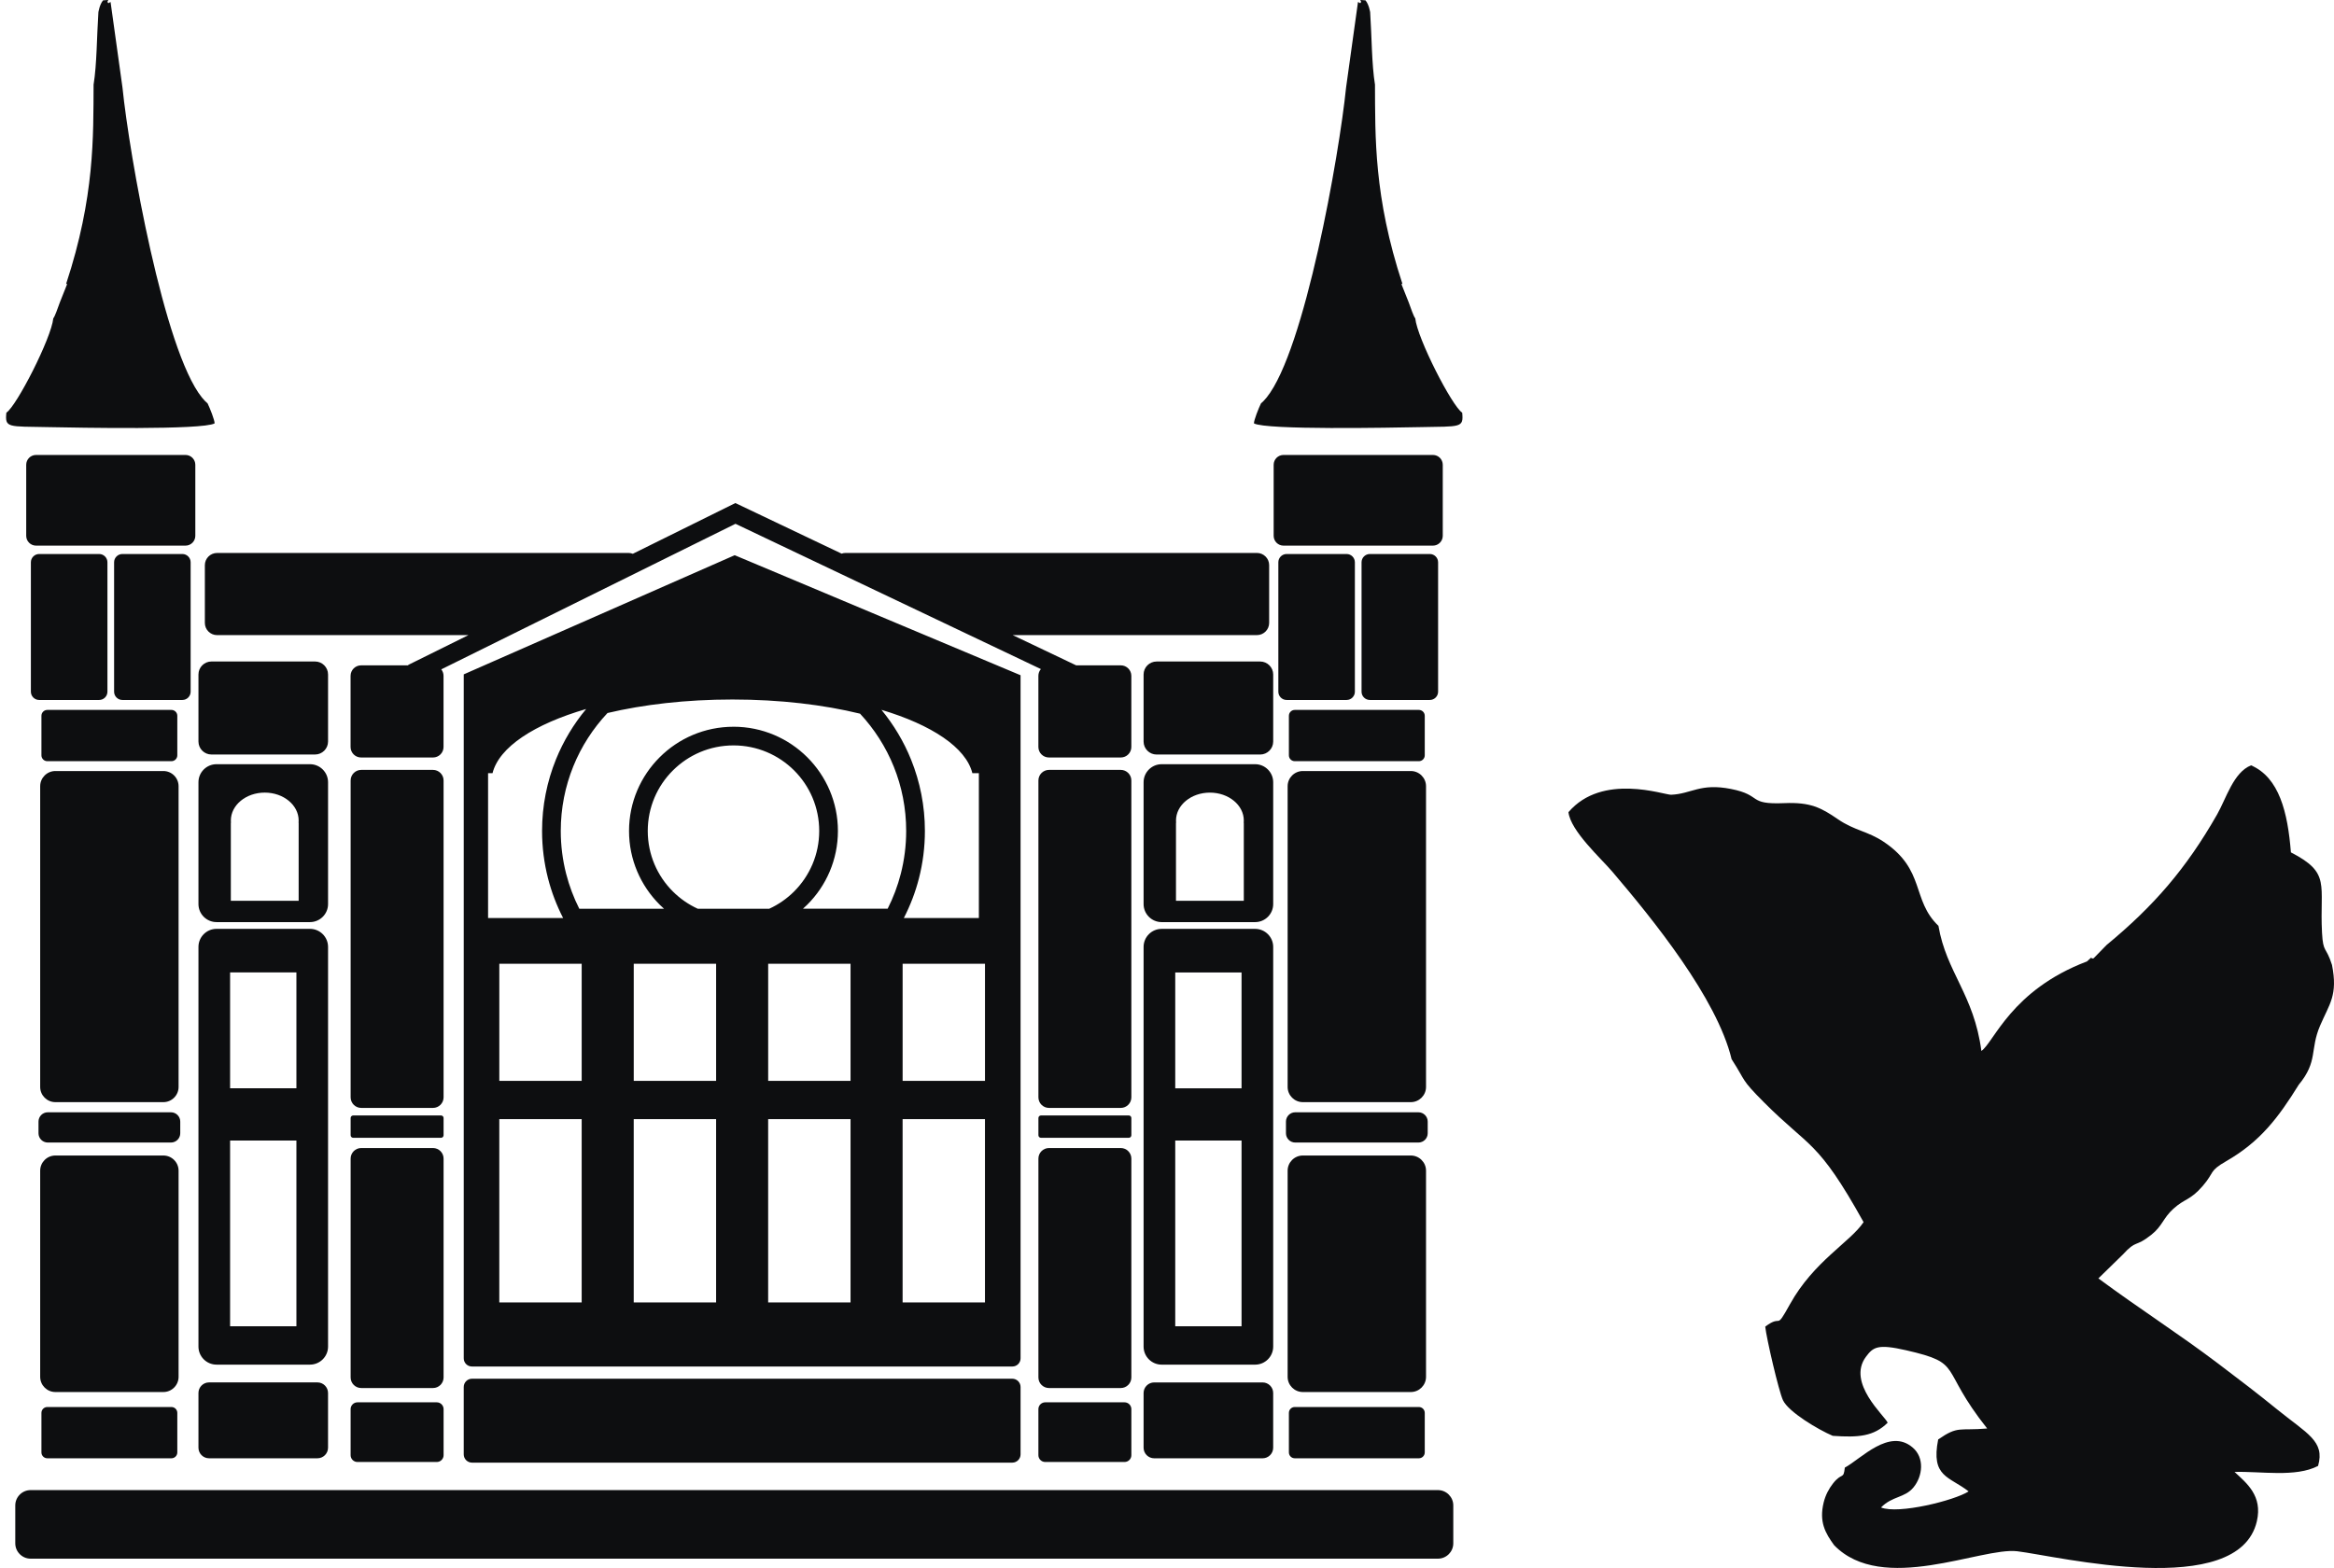 <?xml version="1.0" encoding="UTF-8"?> <svg xmlns="http://www.w3.org/2000/svg" width="250" height="168" viewBox="0 0 250 168" fill="none"> <path fill-rule="evenodd" clip-rule="evenodd" d="M217.147 155.065L218.528 155.145L218.012 156.302L213.974 156.239C213.73 156.695 213.704 156.382 213.602 157.191C213.596 157.238 213.593 157.391 213.591 157.436L213.694 157.812C212.056 157.726 213.024 157.648 212.651 157.284C211.321 155.99 213.22 156.995 211.389 156.225C210.371 156.643 210.261 155.274 210.33 157.792C209.556 157.061 208.99 156.873 209.085 155.324C210.731 154.445 213.103 154.904 215.073 154.815C215.324 151.151 212.111 151.483 210.974 146.66L217.35 147.673C217.909 152.895 219.117 151.396 217.562 154.215C217.273 154.738 217.278 153.637 217.148 155.065L217.147 155.065Z" fill="#0D0E10"></path> <path fill-rule="evenodd" clip-rule="evenodd" d="M202.16 158.01C202.251 158.056 202.42 157.982 202.453 158.097C202.866 159.541 203.249 156.816 203.406 158.703C201.231 159.983 199.945 159.534 198.997 161.514C200.179 165.2 206.805 162.836 209.665 162.086L210.527 163.476L211.282 161.613C213.027 162.018 211.303 161.471 212.738 163.13L213.367 161.029C215.536 161.755 213.206 160.629 214.789 162.646L215.52 160.498C216.874 161.099 215.497 159.919 216.99 162.017L217.851 160.049C218.968 160.732 218.108 160.223 219.144 161.563L220.006 159.61C221.001 160.235 220.469 160.073 221.298 161.063C221.4 160.836 221.619 160.203 221.629 160.181C222.092 159.203 221.735 159.832 222.16 159.203C223.082 160.177 222.572 160.07 223.452 160.533L224.315 158.853L225.176 160.201C225.246 160.118 225.305 159.846 225.331 159.913C225.628 160.656 225.597 159.454 225.666 159.373C227.714 156.932 243.713 157.595 239.589 163.839C237.046 167.69 224.213 166.207 219.271 165.113C222.578 164.676 226.047 164.987 229.413 164.864C233.335 164.719 236.466 164.615 236.782 161.801C229.571 156.821 202.379 171.83 197.381 163.861C195.278 160.507 201.474 155.534 204.073 156.185C203.76 158.068 204.113 157.352 202.159 158.01L202.16 158.01Z" fill="#0D0E10"></path> <path fill-rule="evenodd" clip-rule="evenodd" d="M220.634 156.521C222.078 156.941 221.451 156.521 222.13 157.59C219.627 158.13 220.739 158.212 220.634 156.521Z" fill="#0D0E10"></path> <path fill-rule="evenodd" clip-rule="evenodd" d="M214.91 158.071C215.928 157.544 216.302 157.555 217.441 158.071C217.421 158.086 217.395 158.716 215.996 158.756C214.781 158.791 215.412 158.796 214.91 158.071Z" fill="#0D0E10"></path> <path fill-rule="evenodd" clip-rule="evenodd" d="M211.801 158.447L213.744 159.16C211.034 159.572 212.578 159.447 211.801 158.447Z" fill="#0D0E10"></path> <path fill-rule="evenodd" clip-rule="evenodd" d="M249.784 103.381C249.138 101.347 248.835 102.145 248.717 99.943C248.44 94.75 249.709 93.547 245.384 91.326C245.045 87.019 244.127 83.305 241.116 82C239.231 82.75 238.463 85.535 237.479 87.263C234.167 93.069 230.695 97.076 225.638 101.252L224.249 102.676C223.753 102.801 224.375 102.25 223.538 103.011C215.419 106.085 213.577 111.683 212.23 112.602C211.437 106.562 208.474 104.178 207.63 99.195C204.729 96.424 206.268 93.199 201.762 90.189C200.04 89.039 198.647 89 196.853 87.767C195.051 86.529 193.913 85.935 191.131 86.05C187.103 86.219 188.838 85.211 185.415 84.533C182.097 83.876 181.191 85.06 178.998 85.151C178.272 85.181 171.63 82.764 168 87.019C168.237 89.04 171.474 91.955 172.699 93.393C177.045 98.494 183.903 106.951 185.477 113.484C187.074 115.961 186.407 115.555 188.918 118.08C193.857 123.045 194.675 122.062 199.611 130.943C198.219 133.055 194.279 135.134 191.734 139.725C190.074 142.72 190.988 140.703 189.078 142.138C189.204 143.366 190.526 149.059 190.978 150.023C191.572 151.289 194.773 153.187 196.31 153.839C199.069 154.03 200.692 153.909 202.193 152.433C201.904 151.717 197.782 148.175 199.865 145.37C200.639 144.328 201.124 143.975 204.155 144.668C210.434 146.105 207.604 146.446 212.85 153.053C209.844 153.316 209.759 152.727 207.601 154.23C206.803 158.281 208.789 158.17 210.865 159.793C209.346 160.768 203.33 162.268 201.48 161.515C202.699 160.275 204.01 160.503 204.947 159.376C205.952 158.169 206.163 156.178 204.863 155.086C202.372 152.957 199.324 156.321 197.603 157.244C197.458 158.579 197.314 157.704 196.341 158.938C195.9 159.498 195.53 160.188 195.337 160.979C194.828 163.074 195.517 164.258 196.454 165.553C201.621 170.887 212.225 165.742 216.077 166.207C220.356 166.722 239.768 171.481 241.736 162.996C242.369 160.267 240.654 158.918 239.348 157.708C242.174 157.622 245.893 158.315 248.293 157.063C249.062 154.398 247.093 153.597 243.893 150.994C241.839 149.325 239.916 147.855 237.587 146.094C233.389 142.918 229.22 140.268 224.762 136.971L227.374 134.423C228.889 132.766 228.651 133.709 230.418 132.311C231.636 131.35 231.671 130.529 232.796 129.511C234.051 128.377 234.58 128.638 235.942 127.064C237.229 125.576 236.573 125.493 238.457 124.411C242.105 122.315 244.04 119.743 246.223 116.223C248.31 113.699 247.399 112.481 248.51 109.89C249.52 107.537 250.429 106.639 249.784 103.381Z" fill="#0D0E10"></path> <path fill-rule="evenodd" clip-rule="evenodd" d="M226.231 102.971C227.354 102.288 229.7 100.219 230.608 99.336C236.996 93.119 238.588 87.719 241.117 84.199C244.347 86.843 244.281 92.634 241.875 96.383C240.395 98.689 235.712 103.216 232.382 103.607C232.037 104.387 232.155 103.948 232.171 104.956C238.993 103.596 242.716 98.231 246.127 94.066C247.102 96.416 246.797 98.824 246.891 101.323C245.595 102.548 246.058 103.091 244.614 104.291C241.606 106.788 236.814 107.327 233.202 108.398C232.681 110.244 232.981 108.796 233.79 109.366L239.395 108.116C241.431 107.685 242.675 107.189 244.419 106.25C246.016 105.39 246.967 104.442 248.279 103.883C248.468 109.137 245.775 111.37 240.93 112.207C239.514 112.682 232.898 112.225 231.802 113.286C234.903 115.437 242.804 112.775 246.044 112.008C244.694 122.681 230.036 116.961 229.478 117.104C228.569 119.258 235.482 120.917 241.984 118.922C236.611 128.098 227.209 121.493 225.661 121.121C226.046 124.349 232.203 124.787 235.449 124.582C231.739 132.331 224.345 125.048 222.305 125.022C223 127.825 226.927 129.035 230.775 128.916C230.212 131.202 228.067 132.382 224.951 131.994C221.898 131.614 220.66 130.241 218.733 129.231C219.569 131.869 222.626 132.875 226.215 132.941C222.077 139.169 218.223 131.557 215.86 133.163C217.361 134.792 229.429 141.322 230.503 143.452C232.445 144.072 245.197 154.07 246.739 155.893C236.974 156.47 235.66 147.814 229.883 145.301C230.322 146.861 238.033 154.35 239.646 155.786C235.364 156.614 234.335 154.087 232.634 151.906C231.527 150.488 229.211 146.361 227.411 145.945C228.83 149.051 232.855 152.62 234.328 155.9C229.856 155.896 230.285 155.298 228.491 152.172C227.816 150.997 227.472 150.35 226.777 149.153C226.558 148.776 226.175 148.041 226.01 147.788C225.823 147.502 225.643 147.23 225.409 146.985C224.584 146.124 225.924 147.076 224.517 146.261L229.544 155.834C226.005 155.968 225.603 154.976 224.524 152.268L222.702 147.628C221.703 145.902 222.886 146.755 221.177 146.535L225.011 155.964L222.069 155.542C220.896 153.066 220.381 149.061 219.144 146.623C206.517 146.121 208.748 143.295 203.22 142.794C197.008 142.231 198.006 145.325 198.121 148.973C198.22 152.098 198.718 149.999 199.696 152.275C193.467 152.71 195.778 150.161 194.154 147.798C194.113 147.869 194.111 147.998 194.105 148.04L194.038 148.549C193.84 150.389 194.303 149.519 193.724 150.262C192.177 149.64 192.365 148.818 191.754 146.665C191.719 146.54 191.282 144.791 191.28 144.644C191.262 142.591 194.841 137.915 196.094 136.759C202.541 130.805 201.334 131.654 210.754 132.533C209.384 129.86 205.924 130.224 202.323 130.598C204.136 124.183 211.485 126.209 213.622 115.928C214.412 112.129 215.82 110.093 218.546 107.961C219.671 107.081 221.169 106.298 222.537 105.485C224.072 104.571 224.905 103.83 226.232 102.974L226.231 102.971Z" fill="#0D0E10"></path> <path fill-rule="evenodd" clip-rule="evenodd" d="M208.27 107.991C208.824 107.442 208.408 107.853 209.442 107.458C209.873 109.534 210.822 111.822 209.617 114.106C208.312 116.578 206.992 115.907 206.034 118.225C209.282 117.322 209.12 116.065 210.958 114.074C213.352 117.89 210.106 121.063 207.489 122.737C203.73 125.14 203.431 125.789 200.941 129.472C199.696 128.125 198.579 125.686 197.258 123.962C195.822 122.088 194.335 120.995 192.875 119.3C191.327 117.499 189.544 116.528 188.26 114.863C186.992 113.219 186.395 110.61 185.456 108.629C183.481 104.465 180.562 100.374 178.17 97.4C176.285 95.055 170.632 88.728 169.981 87.33C183.377 82.308 186.074 99.947 188.122 103.436L188.512 102.436C189.362 97.797 182.585 88.497 181.59 86.147C195.377 86.137 190.601 100.343 193.293 103.134C193.998 101.968 193.908 100.759 193.815 99.073C193.516 93.645 192.708 92.503 191.731 87.707C203.481 89.779 196.472 103.646 197.644 105.86C200.611 103.071 200.247 95.731 199.611 91.241C202.594 92.71 205.045 95.445 204.563 100.377C203.946 106.687 200.425 108.091 200.991 109.942C202.019 109.966 203.634 107.124 204.143 106.042C204.875 104.484 205.409 102.387 205.74 100.36C207.401 101.961 208.098 105.568 207.313 108.363C206.959 109.619 206.312 110.544 205.62 111.394C204.493 112.774 203.931 112.793 203.76 114.037C206.03 113.631 207.921 111.006 208.271 107.991H208.27Z" fill="#0D0E10"></path> <path fill-rule="evenodd" clip-rule="evenodd" d="M224.758 163.542C227.262 162.589 230.323 162.271 233.281 162.551C231.353 163.679 227.375 163.682 224.758 163.542Z" fill="#0D0E10"></path> <path fill-rule="evenodd" clip-rule="evenodd" d="M3.28 159.653H154.021C154.925 159.653 155.665 160.392 155.665 161.294V165.359C155.665 166.261 154.925 167 154.021 167H3.28C2.376 167 1.636 166.261 1.636 165.359V161.294C1.636 160.392 2.376 159.653 3.28 159.653ZM7.079 30.416L7.197 30.422L6.409 32.403C6.152 33.09 5.909 33.851 5.707 34.112C5.498 36.234 1.782 43.504 0.682 44.214C0.519 45.866 0.837 45.677 5.17 45.763C8.335 45.823 21.68 46.088 22.989 45.362C22.991 45.01 22.487 43.733 22.234 43.219C22.034 43.051 21.832 42.843 21.634 42.597C17.553 37.551 13.854 16.632 13.118 9.374L11.842 0.211L11.601 0.343C11.272 -0.004 12.099 -0.047 11.04 0.037C10.659 0.502 10.551 1.273 10.54 1.305C10.367 3.888 10.38 6.869 10.024 9.069C9.991 14.578 10.167 21.064 7.082 30.417L7.079 30.416ZM150.222 30.416L150.104 30.422L150.892 32.403C151.148 33.09 151.392 33.851 151.593 34.112C151.803 36.234 155.519 43.504 156.619 44.214C156.781 45.866 156.464 45.677 152.131 45.763C148.966 45.823 135.621 46.088 134.312 45.362C134.31 45.01 134.814 43.733 135.067 43.219C135.267 43.051 135.468 42.843 135.666 42.597C139.748 37.551 143.447 16.632 144.182 9.374L145.458 0.211L145.7 0.343C146.029 -0.004 145.201 -0.047 146.261 0.037C146.642 0.502 146.749 1.273 146.761 1.305C146.934 3.888 146.921 6.869 147.277 9.069C147.31 14.578 147.134 21.064 150.218 30.417L150.222 30.416ZM3.861 48.745H19.868C20.449 48.745 20.921 49.218 20.921 49.796V57.409C20.921 57.989 20.447 58.46 19.868 58.46H3.861C3.28 58.46 2.808 57.987 2.808 57.409V49.796C2.808 49.216 3.281 48.745 3.861 48.745ZM3.308 74.112V60.243C3.308 59.755 3.708 59.358 4.195 59.358H10.62C11.109 59.358 11.507 59.757 11.507 60.243V74.112C11.507 74.6 11.107 74.997 10.62 74.997H4.195C3.706 74.997 3.308 74.598 3.308 74.112ZM12.222 74.112V60.243C12.222 59.755 12.621 59.358 13.108 59.358H19.534C20.023 59.358 20.42 59.757 20.42 60.243V74.112C20.42 74.6 20.021 74.997 19.534 74.997H13.108C12.621 74.997 12.222 74.598 12.222 74.112ZM5.068 76.063H18.362C18.709 76.063 18.992 76.344 18.992 76.691V80.927C18.992 81.274 18.709 81.556 18.362 81.556H5.068C4.72 81.556 4.438 81.274 4.438 80.927V76.691C4.438 76.344 4.72 76.063 5.068 76.063ZM5.932 82.61H17.499C18.396 82.61 19.128 83.341 19.128 84.236V116.461C19.128 117.356 18.396 118.087 17.499 118.087H5.932C5.036 118.087 4.304 117.356 4.304 116.461V84.236C4.304 83.341 5.036 82.61 5.932 82.61ZM5.118 119.174H18.313C18.861 119.174 19.307 119.62 19.307 120.166V121.423C19.307 121.97 18.861 122.415 18.313 122.415H5.118C4.571 122.415 4.124 121.97 4.124 121.423V120.166C4.124 119.62 4.571 119.174 5.118 119.174ZM5.932 123.805H17.499C18.396 123.805 19.128 124.535 19.128 125.43V147.52C19.128 148.415 18.396 149.146 17.499 149.146H5.932C5.036 149.146 4.304 148.415 4.304 147.52V125.43C4.304 124.535 5.036 123.805 5.932 123.805ZM5.068 150.751H18.362C18.709 150.751 18.992 151.033 18.992 151.38V155.616C18.992 155.963 18.709 156.245 18.362 156.245H5.068C4.72 156.245 4.438 155.963 4.438 155.616V151.38C4.438 151.033 4.72 150.751 5.068 150.751ZM137.478 48.745H153.486C154.067 48.745 154.538 49.218 154.538 49.796V57.409C154.538 57.989 154.065 58.46 153.486 58.46H137.478C136.897 58.46 136.425 57.987 136.425 57.409V49.796C136.425 49.216 136.899 48.745 137.478 48.745ZM136.926 74.112V60.243C136.926 59.755 137.325 59.358 137.812 59.358H144.238C144.726 59.358 145.124 59.757 145.124 60.243V74.112C145.124 74.6 144.725 74.997 144.238 74.997H137.812C137.324 74.997 136.926 74.598 136.926 74.112ZM145.839 74.112V60.243C145.839 59.755 146.239 59.358 146.726 59.358H153.151C153.64 59.358 154.038 59.757 154.038 60.243V74.112C154.038 74.6 153.638 74.997 153.151 74.997H146.726C146.239 74.997 145.839 74.598 145.839 74.112ZM138.685 76.063H151.98C152.327 76.063 152.609 76.344 152.609 76.691V80.927C152.609 81.274 152.327 81.556 151.98 81.556H138.685C138.338 81.556 138.056 81.274 138.056 80.927V76.691C138.056 76.344 138.338 76.063 138.685 76.063ZM139.55 82.61H151.117C152.013 82.61 152.745 83.341 152.745 84.236V116.461C152.745 117.356 152.013 118.087 151.117 118.087H139.55C138.653 118.087 137.921 117.356 137.921 116.461V84.236C137.921 83.341 138.653 82.61 139.55 82.61ZM138.736 119.174H151.931C152.478 119.174 152.925 119.62 152.925 120.166V121.423C152.925 121.97 152.478 122.415 151.931 122.415H138.736C138.188 122.415 137.742 121.97 137.742 121.423V120.166C137.742 119.62 138.188 119.174 138.736 119.174ZM139.55 123.805H151.117C152.013 123.805 152.745 124.535 152.745 125.43V147.52C152.745 148.415 152.013 149.146 151.117 149.146H139.55C138.653 149.146 137.921 148.415 137.921 147.52V125.43C137.921 124.535 138.653 123.805 139.55 123.805ZM138.685 150.751H151.98C152.327 150.751 152.609 151.033 152.609 151.38V155.616C152.609 155.963 152.327 156.245 151.98 156.245H138.685C138.338 156.245 138.056 155.963 138.056 155.616V151.38C138.056 151.033 138.338 150.751 138.685 150.751ZM22.648 70.874H33.747C34.512 70.874 35.139 71.499 35.139 72.264V79.451C35.139 80.215 34.512 80.84 33.747 80.84H22.648C21.883 80.84 21.257 80.215 21.257 79.451V72.264C21.257 71.499 21.883 70.874 22.648 70.874ZM22.392 148.115H34.002C34.628 148.115 35.137 148.625 35.137 149.248V155.112C35.137 155.737 34.626 156.245 34.002 156.245H22.392C21.765 156.245 21.257 155.735 21.257 155.112V149.248C21.257 148.623 21.767 148.115 22.392 148.115ZM23.191 99.52H33.204C34.269 99.52 35.139 100.389 35.139 101.451V144.279C35.139 145.344 34.269 146.21 33.204 146.21H23.191C22.126 146.21 21.257 145.342 21.257 144.279V101.451C21.257 100.387 22.126 99.52 23.191 99.52ZM24.646 122.197H31.749V142.099H24.646V122.197ZM24.646 104.189H31.749V116.602H24.646V104.189ZM23.191 81.878H33.204C34.269 81.878 35.139 82.746 35.139 83.808V96.866C35.139 97.93 34.269 98.797 33.204 98.797H23.191C22.126 98.797 21.257 97.928 21.257 96.866V83.808C21.257 82.744 22.126 81.878 23.191 81.878ZM24.727 88.155H24.739C24.73 88.075 24.727 87.994 24.727 87.912C24.727 86.26 26.352 84.921 28.359 84.921C30.365 84.921 31.99 86.26 31.99 87.912C31.99 87.994 31.987 88.075 31.979 88.155H31.99V96.511H24.725V88.155H24.727ZM109.315 72.347V145.536C109.315 146.022 108.922 146.411 108.44 146.411H50.548C50.066 146.411 49.673 146.022 49.673 145.536V72.254L78.695 59.486L109.316 72.347H109.315ZM78.566 77.864C81.65 77.864 84.445 79.114 86.47 81.135C88.499 83.161 89.751 85.952 89.751 89.03C89.751 92.114 88.499 94.905 86.474 96.925C86.323 97.076 86.166 97.221 86.007 97.362H95.079C95.676 96.182 96.155 94.924 96.49 93.605C96.863 92.144 97.063 90.609 97.063 89.028C97.063 86.592 96.593 84.271 95.738 82.149C94.887 80.033 93.651 78.109 92.122 76.465C90.167 75.987 88.025 75.61 85.752 75.35C83.45 75.089 81 74.947 78.455 74.947C75.965 74.947 73.569 75.082 71.316 75.332C69.088 75.58 66.991 75.94 65.072 76.394C63.523 78.042 62.269 79.976 61.408 82.106C60.542 84.244 60.065 86.582 60.065 89.03C60.065 90.61 60.265 92.145 60.637 93.607C60.973 94.924 61.452 96.184 62.049 97.364H71.123C70.963 97.221 70.809 97.076 70.657 96.926C68.629 94.9 67.377 92.11 67.377 89.032C67.377 85.953 68.629 83.161 70.656 81.139C72.677 79.118 75.475 77.866 78.564 77.866L78.566 77.864ZM85.06 82.546C83.399 80.889 81.104 79.865 78.566 79.865C76.03 79.865 73.734 80.891 72.073 82.55C70.411 84.204 69.383 86.496 69.383 89.03C69.383 91.564 70.409 93.856 72.068 95.51C72.835 96.276 73.737 96.906 74.736 97.364H82.397C83.393 96.908 84.294 96.278 85.058 95.515C86.719 93.853 87.748 91.562 87.748 89.03C87.748 86.496 86.722 84.205 85.062 82.548L85.06 82.546ZM94.412 76.049C95.728 77.65 96.811 79.456 97.595 81.407C98.544 83.766 99.068 86.34 99.068 89.028C99.068 90.776 98.848 92.477 98.433 94.098C98.054 95.584 97.505 97.015 96.811 98.362H104.849V82.843H104.153C103.468 80.091 99.806 77.67 94.41 76.051L94.412 76.049ZM60.318 98.362C59.625 97.015 59.076 95.584 58.696 94.098C58.282 92.477 58.062 90.776 58.062 89.028C58.062 86.319 58.592 83.728 59.553 81.356C60.352 79.389 61.448 77.571 62.786 75.964C57.234 77.583 53.455 80.041 52.756 82.841H52.279V98.361H60.317L60.318 98.362ZM53.483 103.258H62.306V115.808H53.483V103.258ZM67.882 103.258H76.705V115.808H67.882V103.258ZM82.281 103.258H91.104V115.808H82.281V103.258ZM96.682 103.258H105.505V115.808H96.682V103.258ZM53.481 119.908H62.305V139.544H53.481V119.908ZM67.88 119.908H76.704V139.544H67.88V119.908ZM82.279 119.908H91.103V139.544H82.279V119.908ZM96.68 119.908H105.503V139.544H96.68V119.908ZM23.255 59.244H67.31C67.478 59.244 67.637 59.276 67.785 59.333L78.767 53.898L90.146 59.318C90.282 59.271 90.426 59.244 90.577 59.244H134.632C135.354 59.244 135.942 59.831 135.942 60.551V66.74C135.942 67.459 135.356 68.047 134.632 68.047H108.47L115.27 71.287H120.054C120.675 71.287 121.18 71.791 121.18 72.411V80.034C121.18 80.654 120.675 81.159 120.054 81.159H112.35C111.729 81.159 111.224 80.654 111.224 80.034V72.411C111.224 72.135 111.324 71.882 111.491 71.686L78.779 56.121L47.266 71.717C47.417 71.908 47.508 72.15 47.508 72.413V80.036C47.508 80.656 47.002 81.16 46.381 81.16H38.678C38.056 81.16 37.551 80.656 37.551 80.036V72.413C37.551 71.793 38.056 71.288 38.678 71.288H43.733L43.713 71.248L50.175 68.049H23.253C22.531 68.049 21.943 67.462 21.943 66.742V60.553C21.943 59.834 22.529 59.246 23.253 59.246L23.255 59.244ZM50.558 147.72H108.428C108.917 147.72 109.315 148.117 109.315 148.605V155.826C109.315 156.313 108.917 156.711 108.428 156.711H50.558C50.07 156.711 49.672 156.313 49.672 155.826V148.605C49.672 148.117 50.07 147.72 50.558 147.72ZM111.956 150.249H120.453C120.854 150.249 121.183 150.575 121.183 150.978V155.913C121.183 156.313 120.856 156.642 120.453 156.642H111.956C111.554 156.642 111.225 156.315 111.225 155.913V150.978C111.225 150.577 111.553 150.249 111.956 150.249ZM112.36 123.004H120.048C120.673 123.004 121.182 123.511 121.182 124.135V147.586C121.182 148.209 120.673 148.717 120.048 148.717H112.36C111.736 148.717 111.227 148.209 111.227 147.586V124.135C111.227 123.511 111.736 123.004 112.36 123.004ZM111.499 119.514H120.91C121.061 119.514 121.182 119.637 121.182 119.786V121.634C121.182 121.785 121.059 121.906 120.91 121.906H111.499C111.348 121.906 111.227 121.784 111.227 121.634V119.786C111.227 119.635 111.35 119.514 111.499 119.514ZM112.36 82.489H120.048C120.673 82.489 121.182 82.999 121.182 83.622V117.572C121.182 118.196 120.673 118.705 120.048 118.705H112.36C111.736 118.705 111.227 118.196 111.227 117.572V83.622C111.227 82.999 111.736 82.489 112.36 82.489ZM38.287 150.249H46.784C47.185 150.249 47.514 150.575 47.514 150.978V155.913C47.514 156.313 47.187 156.642 46.784 156.642H38.287C37.885 156.642 37.556 156.315 37.556 155.913V150.978C37.556 150.577 37.884 150.249 38.287 150.249ZM38.691 123.004H46.379C47.004 123.004 47.513 123.511 47.513 124.135V147.586C47.513 148.209 47.004 148.717 46.379 148.717H38.691C38.067 148.717 37.558 148.209 37.558 147.586V124.135C37.558 123.511 38.067 123.004 38.691 123.004ZM37.83 119.514H47.241C47.392 119.514 47.513 119.637 47.513 119.786V121.634C47.513 121.785 47.39 121.906 47.241 121.906H37.83C37.679 121.906 37.558 121.784 37.558 121.634V119.786C37.558 119.635 37.681 119.514 37.83 119.514ZM38.691 82.489H46.379C47.004 82.489 47.513 82.999 47.513 83.622V117.572C47.513 118.196 47.004 118.705 46.379 118.705H38.691C38.067 118.705 37.558 118.196 37.558 117.572V83.622C37.558 82.999 38.067 82.489 38.691 82.489ZM123.885 70.876H134.983C135.749 70.876 136.375 71.501 136.375 72.265V79.453C136.375 80.217 135.749 80.842 134.983 80.842H123.885C123.119 80.842 122.493 80.217 122.493 79.453V72.265C122.493 71.501 123.119 70.876 123.885 70.876ZM123.628 148.117H135.238C135.865 148.117 136.373 148.627 136.373 149.25V155.114C136.373 155.739 135.863 156.246 135.238 156.246H123.628C123.002 156.246 122.493 155.737 122.493 155.114V149.25C122.493 148.625 123.004 148.117 123.628 148.117ZM124.427 99.522H134.441C135.505 99.522 136.375 100.39 136.375 101.453V144.281C136.375 145.345 135.505 146.212 134.441 146.212H124.427C123.363 146.212 122.493 145.344 122.493 144.281V101.453C122.493 100.389 123.363 99.522 124.427 99.522ZM125.883 122.199H132.985V142.101H125.883V122.199ZM125.883 104.191H132.985V116.604H125.883V104.191ZM124.427 81.879H134.441C135.505 81.879 136.375 82.747 136.375 83.81V96.868C136.375 97.932 135.505 98.798 134.441 98.798H124.427C123.363 98.798 122.493 97.93 122.493 96.868V83.81C122.493 82.746 123.363 81.879 124.427 81.879ZM125.964 88.157H125.975C125.967 88.076 125.964 87.996 125.964 87.914C125.964 86.262 127.589 84.923 129.595 84.923C131.602 84.923 133.227 86.262 133.227 87.914C133.227 87.996 133.224 88.076 133.215 88.157H133.227V96.513H125.962V88.157H125.964Z" fill="#0D0E10"></path> </svg> 